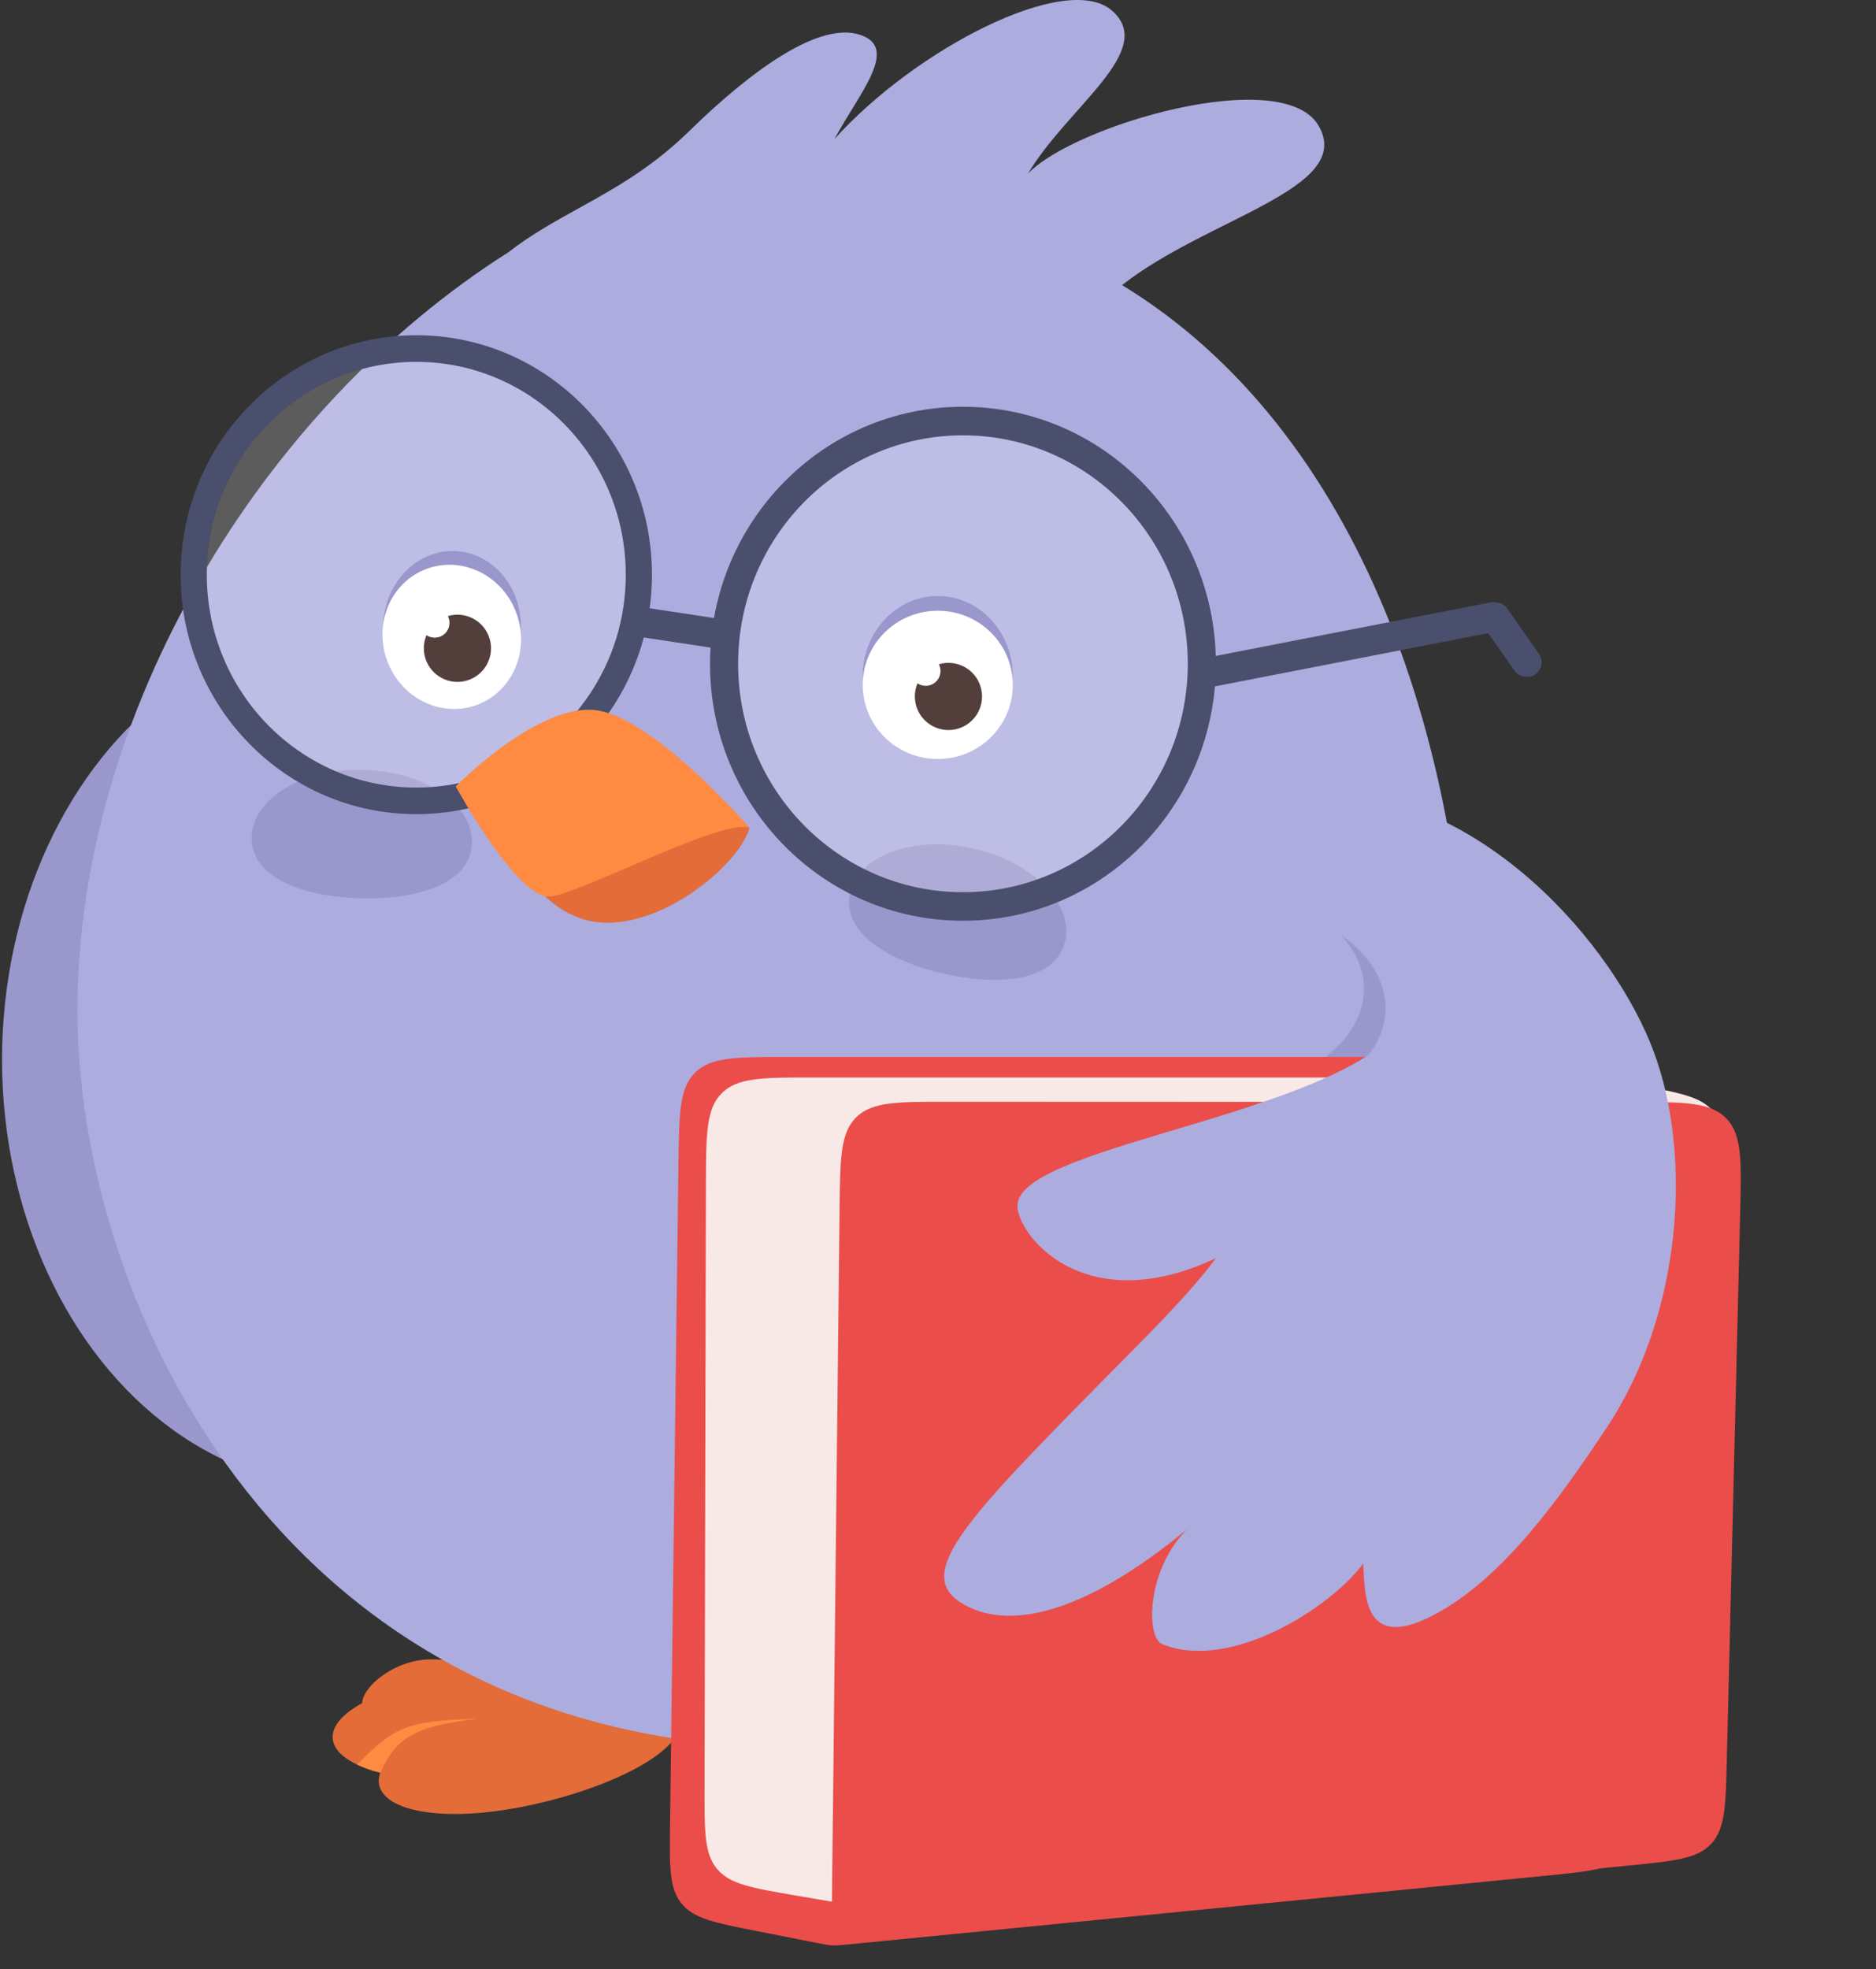<svg width="365" height="383" viewBox="0 0 365 383" fill="none" xmlns="http://www.w3.org/2000/svg">
<rect x="0" y="0" width="365" height="383" fill="#333333" stroke="none"/>
<ellipse cx="9.914" cy="17.981" rx="9.914" ry="17.981" transform="matrix(-0.948 -0.318 -0.318 0.948 197.798 341.848)" fill="#E36C39"/>
<ellipse cx="9.31" cy="17.575" rx="9.31" ry="17.575" transform="matrix(-0.999 0.033 0.033 0.999 209 328.047)" fill="#E36C39"/>
<ellipse cx="9.273" cy="22.306" rx="9.273" ry="22.306" transform="matrix(-0.977 -0.214 -0.214 0.977 202.875 310.942)" fill="#E36C39"/>
<path d="M164.675 341.762C159.699 349.932 155.504 356.456 159.682 359.001C163.86 361.545 175.065 358.511 180.041 350.341C185.017 342.171 185.664 333.485 181.486 330.94C177.308 328.395 169.652 333.592 164.675 341.762Z" fill="#E36C39"/>
<ellipse cx="10.064" cy="27.398" rx="10.064" ry="27.398" transform="matrix(-0.016 -1 -0.997 0.071 119.509 344.07)" fill="#E36C39"/>
<path d="M100.623 331.558C83.779 335.137 73.074 341.41 73.717 346.817C74.359 352.224 86.107 354.718 102.95 351.139C119.793 347.56 132.926 340.275 132.283 334.868C131.641 329.46 117.466 327.979 100.623 331.558Z" fill="#E36C39"/>
<ellipse cx="7.726" cy="18.584" rx="7.726" ry="18.584" transform="matrix(-0.078 -0.997 -0.997 0.078 126.389 337.959)" fill="#E36C39"/>
<path d="M83.373 334.224C76.271 334.351 70.517 334.578 70.457 331.385C70.398 328.193 76.551 322.865 83.653 322.737C90.755 322.61 96.561 325.095 96.621 328.288C96.68 331.48 90.475 334.096 83.373 334.224Z" fill="#E36C39"/>
<path d="M93.069 334.282C80.854 335.695 77.033 337.839 74.007 344.8C72.186 344.333 71.183 344.001 69.448 343.2C76.696 336.021 78.716 334.675 93.069 334.282Z" fill="#FF8B42"/>
<ellipse cx="66.387" cy="83.097" rx="66.387" ry="83.097" transform="matrix(-1 0 0 1 133.17 122.991)" fill="#9A97CC"/>
<path d="M134.126 25.469C121.703 37.605 109.612 40.71 98.957 49.037C50.711 79.537 15.074 138.79 15.074 196.542C15.074 254.294 55.824 339.873 155.057 339.873C254.29 339.873 285.867 284.331 285.867 208.122C285.867 144.935 264.456 83.548 218.311 55.45C235.002 42.337 263.475 36.718 256.602 24.542C249.729 12.366 208.833 24.414 199.997 33.78C207.851 20.667 225.184 9.79 216.347 2.063C207.511 -5.664 178.056 9.556 162.347 27.057C167.256 17.986 175.111 9.244 167.256 6.746C159.402 4.249 146.55 13.333 134.126 25.469Z" fill="#ACACDE"/>
<path d="M91.819 164.006C91.606 171.564 81.909 175.04 70.079 174.706C58.249 174.372 48.764 170.354 48.978 162.796C49.191 155.238 58.955 149.381 70.785 149.716C82.615 150.05 92.032 156.448 91.819 164.006Z" fill="#9A97CC"/>
<path d="M207.236 183.045C205.589 190.425 195.409 191.994 183.858 189.417C172.307 186.839 163.76 181.091 165.406 173.712C167.053 166.332 177.752 162.439 189.303 165.016C200.854 167.593 208.883 175.665 207.236 183.045Z" fill="#9A97CC"/>
<circle opacity="0.2" cx="45.752" cy="45.752" r="45.752" transform="matrix(-1 0 0 1 233.106 83.346)" fill="white"/>
<circle opacity="0.2" cx="43.418" cy="43.418" r="43.418" transform="matrix(-1 0 0 1 124.371 68.214)" fill="white"/>
<path fill-rule="evenodd" clip-rule="evenodd" d="M80.994 158.35C55.67 158.35 35.141 137.499 35.141 111.778C35.141 86.057 55.67 65.205 80.994 65.205C106.318 65.205 126.848 86.057 126.848 111.778C126.848 137.499 106.318 158.35 80.994 158.35ZM80.994 153.176C58.483 153.176 40.235 134.641 40.235 111.778C40.235 88.915 58.483 70.38 80.994 70.38C103.504 70.38 121.752 88.915 121.752 111.778C121.752 134.641 103.504 153.176 80.994 153.176Z" fill="#494F6C"/>
<path fill-rule="evenodd" clip-rule="evenodd" d="M187.355 179.081C160.176 179.081 138.143 156.703 138.143 129.097C138.143 101.492 160.176 79.114 187.355 79.114C214.534 79.114 236.567 101.492 236.567 129.097C236.567 156.703 214.534 179.081 187.355 179.081ZM187.354 173.528C163.195 173.528 143.61 153.636 143.61 129.098C143.61 104.56 163.195 84.668 187.354 84.668C211.513 84.668 231.098 104.56 231.098 129.098C231.098 153.636 211.513 173.528 187.354 173.528Z" fill="#494F6C"/>
<rect width="16.62" height="5.784" transform="matrix(-0.989 -0.15 -0.15 0.989 140.016 120.371)" fill="#494F6C"/>
<rect width="16.62" height="5.784" rx="2.892" transform="matrix(-0.574 -0.819 -0.819 0.574 301.079 129.53)" fill="#494F6C"/>
<rect width="58.888" height="5.784" transform="matrix(-0.981 0.191 0.191 0.981 290.115 117.142)" fill="#494F6C"/>
<ellipse cx="87.945" cy="121.964" rx="13.4" ry="14.797" transform="rotate(2.533 87.945 121.964)" fill="#9A97CC"/>
<ellipse cx="87.896" cy="123.869" rx="13.4" ry="14.106" transform="rotate(-20.033 87.896 123.869)" fill="white"/>
<path fill-rule="evenodd" clip-rule="evenodd" d="M82.983 123.538C83.065 123.593 83.151 123.644 83.24 123.691C84.646 124.429 86.384 123.889 87.122 122.483C87.575 121.621 87.546 120.633 87.132 119.828C88.71 119.357 90.466 119.479 92.04 120.305C95.235 121.984 96.464 125.935 94.785 129.13C93.106 132.325 89.155 133.554 85.96 131.876C82.926 130.281 81.665 126.638 82.983 123.538Z" fill="#523F3B"/>
<ellipse cx="182.454" cy="131.527" rx="14.603" ry="15.609" transform="rotate(180 182.454 131.527)" fill="#9A97CC"/>
<ellipse cx="182.454" cy="133.202" rx="14.603" ry="14.42" transform="rotate(180 182.454 133.202)" fill="white"/>
<path fill-rule="evenodd" clip-rule="evenodd" d="M178.517 132.905C178.599 132.959 178.685 133.01 178.775 133.057C180.18 133.796 181.918 133.255 182.656 131.85C183.109 130.987 183.081 129.999 182.666 129.194C184.244 128.723 186 128.845 187.573 129.671C190.768 131.35 191.998 135.301 190.319 138.496C188.64 141.692 184.689 142.921 181.494 141.242C178.46 139.648 177.198 136.004 178.517 132.905Z" fill="#523F3B"/>
<path d="M94.941 155.924C103.679 155.087 134.121 156.828 145.844 160.973C143.975 167.893 129.502 180.199 117.059 179.433C104.616 178.666 98.212 163.834 94.941 155.924Z" fill="#E36C39"/>
<path d="M88.669 152.949C88.669 152.949 103.594 137.73 114.926 138.04C126.258 138.349 145.879 161.063 145.879 161.063C141.168 158.786 113.438 173.61 107.093 174.375C100.748 175.14 88.669 152.949 88.669 152.949Z" fill="#FF8B42"/>
<path d="M259.11 204.529C263.862 200.772 269.554 191.353 260.898 181.855C269.435 187.62 273.318 197.902 264.84 206.874C253.504 213.16 254.98 207.795 259.11 204.529Z" fill="#9A97CC"/>
<path d="M317.324 226.192C317.157 216.459 317.074 211.592 314.013 208.584C310.953 205.576 306.086 205.576 296.352 205.576L152.985 205.576C143.207 205.576 138.318 205.576 135.252 208.602C132.187 211.629 132.125 216.517 132.001 226.295L130.366 354.745C130.26 363.099 130.207 367.276 132.599 370.223C134.99 373.17 139.088 373.977 147.285 375.592L158.92 377.885C160.434 378.183 161.191 378.332 161.959 378.369C162.727 378.407 163.495 378.331 165.031 378.18L300.411 364.85C309.55 363.95 314.12 363.5 316.847 360.439C319.574 357.378 319.496 352.787 319.338 343.605L317.324 226.192Z" fill="#EB4D4A"/>
<path d="M312.345 209.901C311.417 209.733 310.953 209.649 310.485 209.607C310.016 209.565 309.545 209.565 308.604 209.565L158.239 209.565C148.406 209.565 143.49 209.565 140.434 212.615C137.378 215.666 137.367 220.585 137.345 230.423L137.081 347.813C137.062 356.314 137.052 360.565 139.535 363.516C142.018 366.468 146.208 367.187 154.588 368.625L167.205 370.79C168.779 371.06 169.566 371.195 170.36 371.21C171.155 371.225 171.946 371.12 173.527 370.908L317.714 351.651C326.351 350.498 330.669 349.921 333.253 346.967C335.836 344.013 335.836 339.652 335.836 330.93L335.836 231.751C335.836 223.342 335.836 219.137 333.385 216.203C330.934 213.269 326.797 212.519 318.521 211.02L312.345 209.901Z" fill="#F8E9E6"/>
<path d="M338.575 235.829C338.822 225.722 338.945 220.668 335.859 217.505C332.773 214.342 327.718 214.34 317.608 214.336L184.34 214.287C174.545 214.284 169.648 214.282 166.581 217.314C163.514 220.346 163.46 225.243 163.352 235.037L161.772 378.179L317.064 362.813C325.851 361.943 330.245 361.508 332.947 358.597C335.649 355.687 335.757 351.273 335.973 342.446L338.575 235.829Z" fill="#EB4D4A"/>
<path d="M230.908 297.477C210.647 314.179 195.757 317.378 186.825 311.623C177.893 305.869 188.424 295.042 214.522 268.548C221.687 261.274 231.345 251.872 236.551 244.713C210.994 256.752 198.011 240.246 197.944 234.553C197.812 223.311 254.715 217.46 270.867 201.559C287.02 185.658 257.953 156.633 255.324 153.628C288.361 153.473 314.139 184.078 321.745 204.506C329.352 224.934 327.262 255.667 312.546 277.765C303.468 291.396 292.323 307.174 278.771 314.2C265.218 321.225 265.584 310.091 265.218 304.108C258.947 312.65 239.358 325.192 226.105 319.771C222.933 318.473 223.051 305.37 230.908 297.477Z" fill="#ACACDE"/>
</svg>

